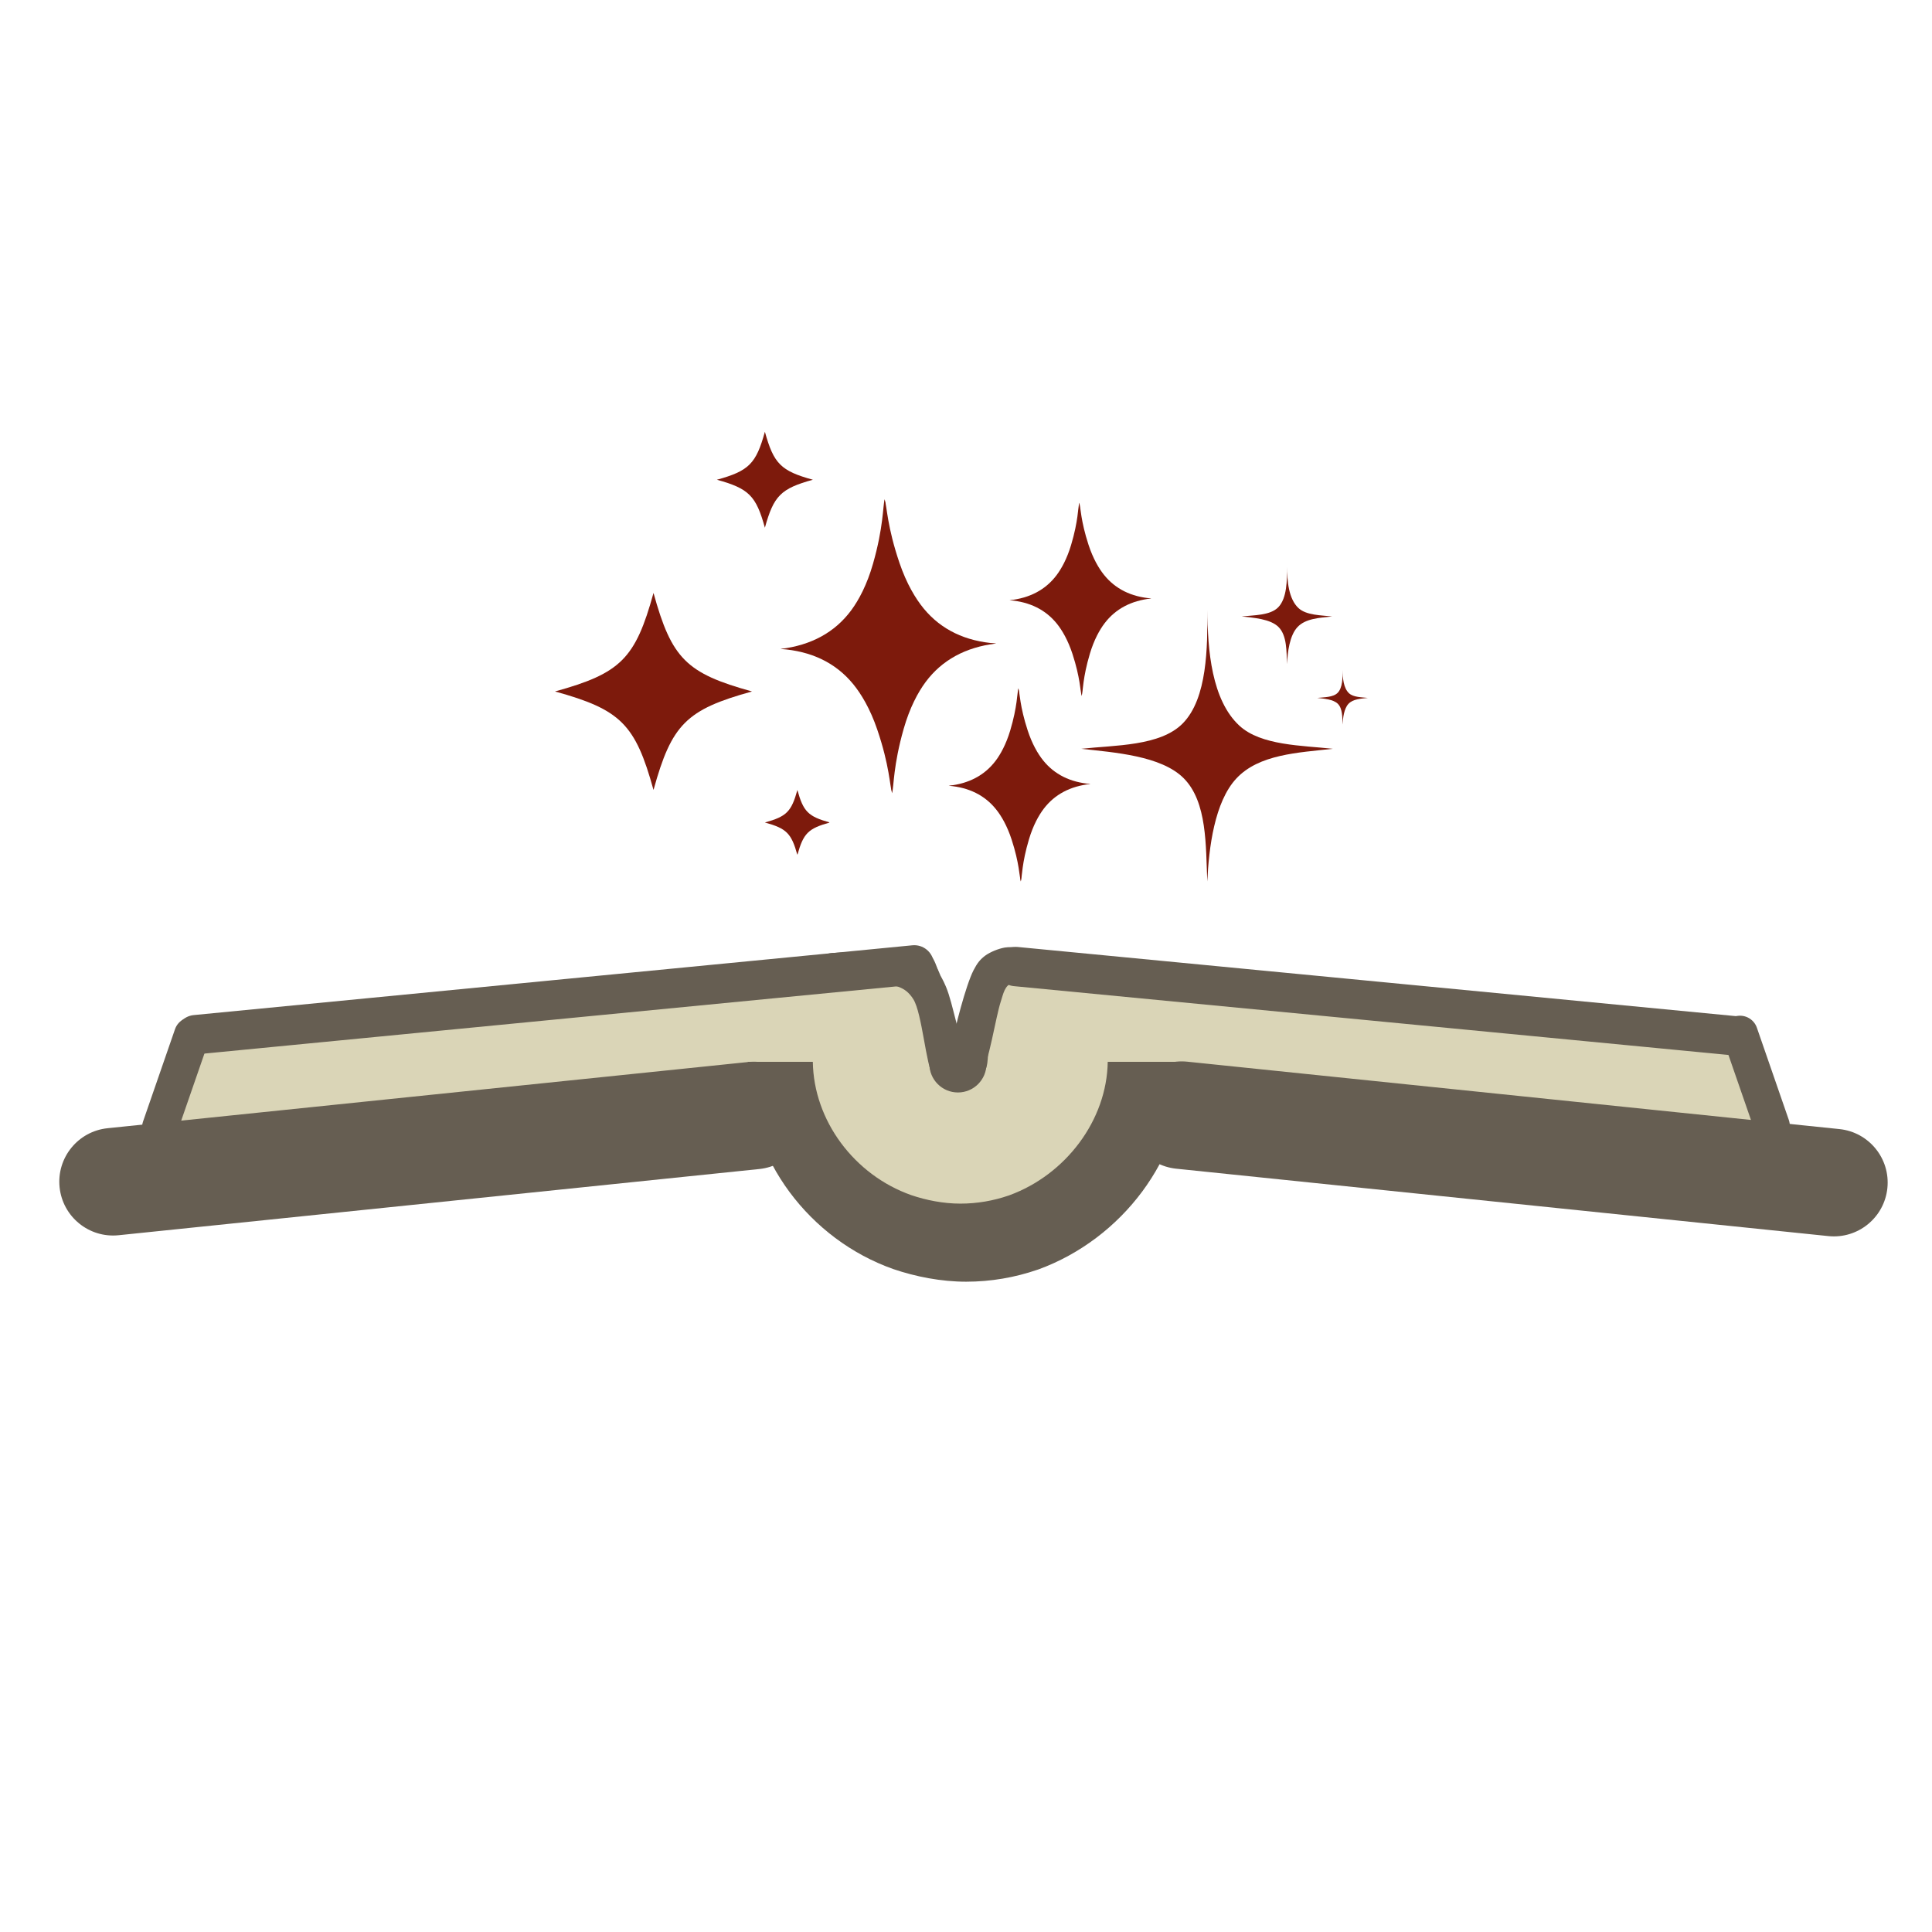<svg xmlns="http://www.w3.org/2000/svg" xmlns:xlink="http://www.w3.org/1999/xlink" width="1080" zoomAndPan="magnify" viewBox="0 0 810 810" height="1080" preserveAspectRatio="xMidYMid meet" version="1.0"><defs><clipPath id="493f04928b"><path d="M 73 411 L 393 411 L 393 475 L 73 475 Z M 73 411 " clip-rule="nonzero"/></clipPath><clipPath id="88c9c15864"><path d="M 73.004 435.398 L 389.344 411.605 L 392.312 451.113 L 75.977 474.902 Z M 73.004 435.398 " clip-rule="nonzero"/></clipPath><clipPath id="69ac9c2e7d"><path d="M 73.004 435.398 L 389.344 411.605 L 392.312 451.113 L 75.977 474.902 Z M 73.004 435.398 " clip-rule="nonzero"/></clipPath><clipPath id="5cdc848eb2"><path d="M 408 405 L 739 405 L 739 485 L 408 485 Z M 408 405 " clip-rule="nonzero"/></clipPath><clipPath id="67ae0d59b1"><path d="M 413.219 405 L 738.52 440.809 L 733.738 484.238 L 408.441 448.43 Z M 413.219 405 " clip-rule="nonzero"/></clipPath><clipPath id="a571525b6f"><path d="M 413.219 405 L 738.52 440.809 L 733.738 484.238 L 408.441 448.43 Z M 413.219 405 " clip-rule="nonzero"/></clipPath><clipPath id="5257132468"><path d="M 24 445 L 339 445 L 339 518 L 24 518 Z M 24 445 " clip-rule="nonzero"/></clipPath><clipPath id="8ab12ece7e"><path d="M 22.668 475.328 L 336.164 442.93 L 340.801 487.797 L 27.301 520.195 Z M 22.668 475.328 " clip-rule="nonzero"/></clipPath><clipPath id="9d9306501b"><path d="M 313.73 445.25 C 326.121 443.969 337.203 452.977 338.484 465.363 C 339.762 477.754 330.758 488.836 318.367 490.117 L 49.734 517.875 C 37.348 519.156 26.266 510.152 24.984 497.762 C 23.703 485.371 32.711 474.289 45.098 473.012 Z M 313.73 445.25 " clip-rule="nonzero"/></clipPath><clipPath id="8d659ee133"><path d="M 472 444 L 792 444 L 792 519 L 472 519 Z M 472 444 " clip-rule="nonzero"/></clipPath><clipPath id="4f93589da0"><path d="M 475.344 442.797 L 793.609 475.688 L 788.973 520.555 L 470.707 487.664 Z M 475.344 442.797 " clip-rule="nonzero"/></clipPath><clipPath id="bf470662c6"><path d="M 771.176 473.371 C 783.566 474.652 792.574 485.73 791.293 498.121 C 790.012 510.512 778.93 519.516 766.543 518.238 L 493.141 489.984 C 480.75 488.703 471.746 477.621 473.023 465.23 C 474.305 452.844 485.387 443.836 497.777 445.117 Z M 771.176 473.371 " clip-rule="nonzero"/></clipPath><clipPath id="6a51755896"><path d="M 313.547 445.184 L 496.453 445.184 L 496.453 537.359 L 313.547 537.359 Z M 313.547 445.184 " clip-rule="nonzero"/></clipPath><clipPath id="1d0e9b240b"><path d="M 374.547 532.078 C 383.926 535.266 394.586 537.359 405.051 537.359 C 415.512 537.359 425.582 535.562 434.859 532.375 C 435.059 532.277 435.254 532.277 435.453 532.176 C 470.297 519.422 495.961 485.738 496.453 449.328 L 496.453 445.184 L 313.547 445.184 L 313.547 449.324 C 314.039 485.938 339.309 519.621 374.547 532.078 Z M 374.547 532.078 " clip-rule="nonzero"/></clipPath><clipPath id="02248ea56e"><path d="M 340.781 442.797 L 464.422 442.797 L 464.422 504.625 L 340.781 504.625 Z M 340.781 442.797 " clip-rule="nonzero"/></clipPath><clipPath id="e6690940d6"><path d="M 382.02 501.055 C 388.355 503.211 395.562 504.625 402.637 504.625 C 409.707 504.625 416.516 503.414 422.785 501.258 C 422.922 501.191 423.055 501.191 423.188 501.121 C 446.742 492.5 464.09 469.73 464.422 445.129 L 464.422 442.797 L 340.781 442.797 L 340.781 445.129 C 341.117 469.867 358.199 492.637 382.02 501.055 Z M 382.02 501.055 " clip-rule="nonzero"/></clipPath><clipPath id="cc1db4ced2"><path d="M 73 396 L 392 396 L 392 443 L 73 443 Z M 73 396 " clip-rule="nonzero"/></clipPath><clipPath id="e3b922815e"><path d="M 390.719 395.52 L 392.312 411.945 L 74.598 442.797 L 73 426.375 Z M 390.719 395.52 " clip-rule="nonzero"/></clipPath><clipPath id="dbc12ba882"><path d="M 391.516 403.734 C 391.727 405.91 391.062 408.086 389.672 409.773 C 388.281 411.465 386.277 412.531 384.098 412.742 L 82.809 442 C 80.633 442.211 78.457 441.551 76.77 440.16 C 75.078 438.77 74.012 436.766 73.801 434.586 C 73.586 432.406 74.25 430.234 75.641 428.547 C 77.031 426.855 79.035 425.789 81.215 425.578 L 382.504 396.32 C 384.684 396.105 386.855 396.77 388.547 398.16 C 390.234 399.551 391.305 401.555 391.516 403.734 Z M 391.516 403.734 " clip-rule="nonzero"/></clipPath><clipPath id="38595a09c2"><path d="M 59 426 L 88 426 L 88 481 L 59 481 Z M 59 426 " clip-rule="nonzero"/></clipPath><clipPath id="60129ff265"><path d="M 75.824 424.41 L 90 429.32 L 71.695 482.184 L 57.523 477.273 Z M 75.824 424.41 " clip-rule="nonzero"/></clipPath><clipPath id="31376ed46b"><path d="M 82.91 426.867 C 84.793 427.516 86.336 428.887 87.203 430.676 C 88.074 432.465 88.195 434.527 87.547 436.406 L 74.148 475.094 C 73.5 476.973 72.129 478.52 70.34 479.387 C 68.551 480.258 66.488 480.379 64.609 479.727 C 62.73 479.078 61.184 477.707 60.316 475.918 C 59.445 474.129 59.324 472.066 59.977 470.188 L 73.371 431.5 C 74.02 429.621 75.391 428.074 77.18 427.207 C 78.973 426.336 81.031 426.215 82.91 426.867 Z M 82.91 426.867 " clip-rule="nonzero"/></clipPath><clipPath id="e59775e1d7"><path d="M 341.617 398.086 L 405 398.086 L 405 455.262 L 341.617 455.262 Z M 341.617 398.086 " clip-rule="nonzero"/></clipPath><clipPath id="97381a254e"><path d="M 349.172 399.523 C 372.172 398.398 374.309 398.324 376.961 398.773 C 379.617 399.227 382.418 399.676 384.926 400.949 C 387.652 402.301 390.746 404.773 392.738 407.023 C 394.508 409.051 395.391 410.926 396.57 413.625 C 398.191 417.449 399.445 422.926 400.773 428.023 C 402.172 433.648 404.461 441.75 404.68 445.801 C 404.828 447.898 404.68 449.324 404.238 450.523 C 403.941 451.426 403.574 451.949 402.91 452.551 C 401.953 453.449 400.109 454.5 398.855 454.875 C 397.973 455.102 397.309 455.176 396.426 454.949 C 395.172 454.648 393.18 453.602 392.223 452.773 C 391.559 452.176 391.266 451.5 390.895 450.824 C 390.527 450.074 390.23 449.398 390.156 448.5 C 390.086 447.227 390.602 444.977 391.117 443.773 C 391.484 442.949 391.852 442.426 392.59 441.898 C 393.621 441.148 395.688 440.25 396.941 440.023 C 397.824 439.875 398.488 439.949 399.371 440.25 C 400.551 440.699 402.395 441.676 403.281 442.875 C 404.238 444.074 404.754 446.102 404.902 447.375 C 404.977 448.273 404.902 448.949 404.531 449.773 C 404.016 450.977 402.691 452.852 401.73 453.676 C 401.066 454.273 400.477 454.5 399.594 454.727 C 398.34 455.023 396.277 455.102 394.875 454.574 C 393.477 454.051 392.441 453.375 391.266 451.5 C 388.168 446.551 386.621 424.875 382.934 418.949 C 381.09 416.023 379.176 414.676 376.816 413.773 C 374.457 412.875 372.172 413.398 368.926 413.398 C 363.84 413.398 353.52 415.199 349.172 414.523 C 346.961 414.148 345.559 413.699 344.305 412.574 C 343.125 411.449 342.168 409.426 341.875 407.926 C 341.652 406.648 341.801 405.449 342.316 404.324 C 342.906 402.898 344.527 401.102 345.781 400.352 C 346.812 399.676 349.172 399.523 349.172 399.523 " clip-rule="nonzero"/></clipPath><clipPath id="d35fbbbbdc"><path d="M 384.52 398.152 L 393.941 398.152 L 393.941 411.992 L 384.52 411.992 Z M 384.52 398.152 " clip-rule="nonzero"/></clipPath><clipPath id="7a793b01e8"><path d="M 387.824 400.648 C 393.301 407.926 393.898 409.051 393.824 409.949 C 393.75 410.625 393.301 411.523 392.773 411.75 C 392.176 411.977 390.977 411.676 390.375 411.074 C 389.551 410.176 390 407.699 389.25 406.125 C 388.426 404.398 385.727 402.523 385.5 401.102 C 385.352 400.125 385.801 398.773 386.398 398.477 C 386.926 398.176 388.352 398.551 388.648 399.074 C 389.023 399.602 388.727 401.324 388.273 401.773 C 387.898 402.148 387 402.148 386.551 402 C 386.023 401.852 385.5 401.176 385.352 400.648 C 385.199 400.125 385.426 399.375 385.801 399 C 386.176 398.625 386.852 398.25 387.449 398.398 C 388.5 398.625 390.227 400.352 391.199 401.926 C 392.477 403.949 393.824 408.449 393.824 409.949 C 393.824 410.551 393.75 410.926 393.449 411.227 C 393.148 411.602 392.398 411.977 391.875 411.977 C 391.352 411.977 390.75 411.523 390.375 411.074 C 389.852 410.398 389.852 409.125 389.25 408.074 C 388.352 406.5 385.125 404.176 384.75 402.676 C 384.523 401.773 384.824 400.648 385.352 400.273 C 385.875 399.898 387.824 400.648 387.824 400.648 " clip-rule="nonzero"/></clipPath><clipPath id="a74630dc57"><path d="M 388.273 403.023 L 395.328 403.023 L 395.328 414.863 L 388.273 414.863 Z M 388.273 403.023 " clip-rule="nonzero"/></clipPath><clipPath id="41e62dc1ea"><path d="M 391.648 413.477 C 388.426 404.699 389.023 403.574 389.625 403.273 C 390.074 403.051 390.977 403.273 391.352 403.574 C 391.801 403.875 392.176 404.699 392.102 405.227 C 392.023 405.824 391.199 406.801 390.602 406.949 C 390.074 407.102 389.25 406.801 388.875 406.426 C 388.5 406.051 388.273 405.227 388.352 404.773 C 388.426 404.398 388.648 403.949 388.949 403.727 C 389.25 403.426 389.699 403.199 390.074 403.199 C 390.523 403.199 391.125 403.352 391.648 403.875 C 392.852 405.074 395.102 410.625 395.25 412.426 C 395.324 413.176 395.176 413.773 394.875 414.148 C 394.648 414.523 394.199 414.824 393.75 414.824 C 393.148 414.824 391.648 413.477 391.648 413.477 " clip-rule="nonzero"/></clipPath><clipPath id="de98c2ea0a"><path d="M 721 425 L 751 425 L 751 480 L 721 480 Z M 721 425 " clip-rule="nonzero"/></clipPath><clipPath id="c5f7e68d3b"><path d="M 719.953 428.699 L 734.129 423.793 L 752.434 476.656 L 738.262 481.562 Z M 719.953 428.699 " clip-rule="nonzero"/></clipPath><clipPath id="1559c2fe6d"><path d="M 727.043 426.246 C 728.922 425.598 730.984 425.719 732.773 426.586 C 734.562 427.457 735.934 429 736.582 430.879 L 749.98 469.566 C 750.633 471.445 750.508 473.508 749.641 475.297 C 748.77 477.086 747.227 478.457 745.348 479.109 C 743.469 479.758 741.406 479.637 739.617 478.77 C 737.828 477.898 736.457 476.355 735.805 474.477 L 722.41 435.789 C 721.758 433.91 721.879 431.848 722.75 430.059 C 723.617 428.27 725.164 426.898 727.043 426.246 Z M 727.043 426.246 " clip-rule="nonzero"/></clipPath><clipPath id="a99c6a0c01"><path d="M 417 396 L 736 396 L 736 443 L 417 443 Z M 417 396 " clip-rule="nonzero"/></clipPath><clipPath id="eac2e4d207"><path d="M 416.871 412.656 L 418.453 396.23 L 736.195 426.828 L 734.613 443.254 Z M 416.871 412.656 " clip-rule="nonzero"/></clipPath><clipPath id="3d60277953"><path d="M 417.664 404.445 C 417.871 402.266 418.938 400.262 420.629 398.867 C 422.316 397.477 424.488 396.812 426.668 397.023 L 727.98 426.035 C 730.16 426.246 732.164 427.312 733.555 429 C 734.949 430.688 735.613 432.859 735.402 435.039 C 735.191 437.219 734.125 439.223 732.438 440.613 C 730.75 442.008 728.578 442.672 726.398 442.461 L 425.086 413.449 C 422.906 413.238 420.902 412.172 419.508 410.484 C 418.117 408.797 417.453 406.621 417.664 404.445 Z M 417.664 404.445 " clip-rule="nonzero"/></clipPath><clipPath id="92c52be6f0"><path d="M 389.656 434.102 L 413.578 434.102 L 413.578 458.023 L 389.656 458.023 Z M 389.656 434.102 " clip-rule="nonzero"/></clipPath><clipPath id="164128f2e1"><path d="M 401.617 434.102 C 395.012 434.102 389.656 439.457 389.656 446.062 C 389.656 452.668 395.012 458.023 401.617 458.023 C 408.223 458.023 413.578 452.668 413.578 446.062 C 413.578 439.457 408.223 434.102 401.617 434.102 Z M 401.617 434.102 " clip-rule="nonzero"/></clipPath><clipPath id="ec89815c69"><path d="M 397.555 397 L 431.637 397 L 431.637 453 L 397.555 453 Z M 397.555 397 " clip-rule="nonzero"/></clipPath><clipPath id="0b418326ad"><path d="M 424.5 412.051 C 421.199 413.102 420.676 416.551 419.551 420 C 417.375 426.75 414.602 445.5 411.449 450 C 410.176 451.727 408.676 452.25 407.477 452.699 C 406.648 453 405.977 453.074 405.074 452.926 C 403.801 452.773 401.773 452.176 400.574 451.199 C 399.449 450.227 398.398 448.574 398.102 447.074 C 397.801 445.574 397.949 443.625 398.625 442.273 C 399.301 440.926 400.801 439.5 401.926 438.824 C 402.676 438.301 403.352 438.148 404.25 438.074 C 405.523 438 407.625 438.148 408.977 438.824 C 410.324 439.5 411.602 440.926 412.273 442.273 C 412.949 443.625 412.949 445.801 412.801 447.074 C 412.648 447.977 412.273 448.648 411.898 449.324 C 411.449 450 411.074 450.676 410.324 451.199 C 409.273 451.949 407.324 452.852 405.824 452.926 C 404.324 453 402.523 452.477 401.25 451.648 C 399.977 450.824 398.852 449.477 398.324 447.824 C 397.648 445.574 398.25 442.727 398.926 438.824 C 400.199 431.398 404.926 413.102 408.148 406.801 C 409.727 403.727 410.926 402.301 412.949 400.727 C 415.199 399.074 418.648 397.727 421.199 397.273 C 423.227 396.977 425.25 396.977 426.824 397.648 C 428.398 398.324 429.898 399.977 430.648 401.324 C 431.25 402.449 431.551 403.574 431.398 404.852 C 431.25 406.352 430.426 408.523 429.301 409.727 C 428.176 410.926 424.5 412.051 424.5 412.051 " clip-rule="nonzero"/></clipPath><clipPath id="05a1bb7b79"><path d="M 410.461 441.414 L 413.793 441.414 L 413.793 448.609 L 410.461 448.609 Z M 410.461 441.414 " clip-rule="nonzero"/></clipPath><clipPath id="8dd4096038"><path d="M 413.102 442.273 C 413.773 445.051 413.477 447.074 412.875 447.75 C 412.5 448.199 411.75 448.574 411.375 448.426 C 411 448.273 410.551 447.301 410.699 446.926 C 410.773 446.625 411.523 446.25 411.898 446.25 C 412.199 446.25 412.648 446.551 412.801 446.852 C 412.949 447.148 412.727 447.898 412.5 448.199 C 412.273 448.426 411.824 448.574 411.523 448.5 C 411.148 448.426 410.699 447.898 410.625 447.449 C 410.477 446.773 411.449 445.727 411.523 444.898 C 411.602 444.074 410.773 443.102 410.926 442.5 C 411 442.051 411.375 441.602 411.75 441.523 C 412.125 441.449 413.102 442.273 413.102 442.273 " clip-rule="nonzero"/></clipPath><clipPath id="4921164ae1"><path d="M 411 442.086 L 414.078 442.086 L 414.078 448.461 L 411 448.461 Z M 411 442.086 " clip-rule="nonzero"/></clipPath><clipPath id="4c3f527b29"><path d="M 414.074 443.477 C 412.574 448.426 411.676 448.273 411.375 447.977 C 411.148 447.75 411.074 446.926 411.301 446.625 C 411.523 446.324 412.199 446.102 412.574 446.176 C 412.875 446.25 413.25 446.699 413.324 447 C 413.398 447.375 413.102 448.051 412.801 448.273 C 412.574 448.426 412.051 448.426 411.75 448.273 C 411.449 448.051 411.227 447.602 411.148 447.074 C 411 446.102 411.301 443.551 411.898 442.801 C 412.273 442.352 413.176 442.125 413.551 442.273 C 413.852 442.426 414.074 443.477 414.074 443.477 " clip-rule="nonzero"/></clipPath><clipPath id="a3464e8d6b"><path d="M 410 443.145 L 413.957 443.145 L 413.957 448.605 L 410 448.605 Z M 410 443.145 " clip-rule="nonzero"/></clipPath><clipPath id="cca075cd79"><path d="M 410.023 446.926 C 411.824 445.125 412.727 445.801 412.727 445.949 C 412.727 446.023 411.676 446.176 411.449 445.949 C 411.227 445.727 411.227 444.824 411.375 444.375 C 411.523 444 411.824 443.477 412.125 443.324 C 412.426 443.176 412.949 443.25 413.176 443.477 C 413.625 443.926 413.625 446.625 413.176 447.074 C 412.875 447.375 412.125 447.301 411.824 447.074 C 411.449 446.699 411.676 444.676 411.523 444.676 C 411.449 444.676 411.148 446.102 411.227 446.176 C 411.301 446.25 411.676 445.199 412.051 445.125 C 412.426 445.051 413.25 445.426 413.398 445.727 C 413.551 446.102 413.023 447.148 412.648 447.301 C 412.352 447.449 411.824 447.301 411.602 447.074 C 411.375 446.852 411.227 446.023 411.375 445.727 C 411.523 445.426 412.199 445.051 412.574 445.125 C 412.875 445.125 413.324 445.5 413.398 445.801 C 413.477 446.176 412.648 447.375 412.352 447.375 C 411.977 447.375 411.227 446.023 411.375 445.648 C 411.449 445.352 412.199 445.051 412.574 445.125 C 412.949 445.199 413.25 446.324 413.477 446.25 C 413.699 446.176 413.773 444.824 413.773 444.824 C 413.773 444.824 413.551 446.699 413.176 447.074 C 412.875 447.301 412.426 447.375 412.125 447.227 C 411.676 446.926 411.227 445.051 411.375 444.375 C 411.449 443.926 411.824 443.398 412.125 443.324 C 412.5 443.25 413.398 443.625 413.625 444.148 C 413.926 444.898 413.102 447.602 412.5 447.824 C 412.125 447.977 411 447.074 411 447 C 411 447 412.273 447.227 412.273 447.449 C 412.273 447.676 410.773 448.574 410.398 448.426 C 410.102 448.273 410.023 446.926 410.023 446.926 " clip-rule="nonzero"/></clipPath><clipPath id="0dda3f3a64"><path d="M 411.199 436.457 L 414.531 436.457 L 414.531 448.832 L 411.199 448.832 Z M 411.199 436.457 " clip-rule="nonzero"/></clipPath><clipPath id="224fb41f04"><path d="M 411.301 447.301 C 411.977 437.023 412.5 436.574 412.875 436.574 C 413.25 436.574 413.852 437.102 413.926 437.477 C 414 437.773 413.852 438.301 413.625 438.523 C 413.324 438.75 412.574 438.898 412.273 438.75 C 411.977 438.602 411.676 438.148 411.676 437.852 C 411.676 437.477 412.352 436.648 412.727 436.574 C 413.102 436.5 413.551 436.875 413.852 437.398 C 414.523 438.676 414.227 443.773 413.926 445.801 C 413.699 447 413.477 448.273 412.949 448.574 C 412.574 448.801 411.676 448.574 411.449 448.352 C 411.227 448.125 411.301 447.301 411.301 447.301 " clip-rule="nonzero"/></clipPath><clipPath id="92d2eb11ee"><path d="M 453.301 255 L 559 255 L 559 369.484 L 453.301 369.484 Z M 453.301 255 " clip-rule="nonzero"/></clipPath><clipPath id="2d2efa9c3d"><path d="M 520 237.484 L 559 237.484 L 559 279 L 520 279 Z M 520 237.484 " clip-rule="nonzero"/></clipPath><clipPath id="2a48faa777"><path d="M 552 280 L 573.285 280 L 573.285 304 L 552 304 Z M 552 280 " clip-rule="nonzero"/></clipPath><clipPath id="db4fa5f377"><path d="M 366 209.312 L 418 209.312 L 418 274 L 366 274 Z M 366 209.312 " clip-rule="nonzero"/></clipPath><clipPath id="4c4cb9dc3a"><path d="M 327.277 267 L 379 267 L 379 333 L 327.277 333 Z M 327.277 267 " clip-rule="nonzero"/></clipPath><clipPath id="7ca22a2efc"><path d="M 327.277 209.312 L 379 209.312 L 379 274 L 327.277 274 Z M 327.277 209.312 " clip-rule="nonzero"/></clipPath><clipPath id="d2b87478e3"><path d="M 449 210 L 482.527 210 L 482.527 254 L 449 254 Z M 449 210 " clip-rule="nonzero"/></clipPath><clipPath id="a6b3db1538"><path d="M 449 249 L 482.527 249 L 482.527 292 L 449 292 Z M 449 249 " clip-rule="nonzero"/></clipPath><clipPath id="f377259ff4"><path d="M 397 327 L 432 327 L 432 369.812 L 397 369.812 Z M 397 327 " clip-rule="nonzero"/></clipPath><clipPath id="2e855b3b44"><path d="M 423 327 L 458 327 L 458 369.812 L 423 369.812 Z M 423 327 " clip-rule="nonzero"/></clipPath><clipPath id="59d28aa4af"><path d="M 300.566 181.02 L 341 181.02 L 341 221.52 L 300.566 221.52 Z M 300.566 181.02 " clip-rule="nonzero"/></clipPath><clipPath id="e1df7825e4"><path d="M 320.684 331.211 L 347.684 331.211 L 347.684 358.211 L 320.684 358.211 Z M 320.684 331.211 " clip-rule="nonzero"/></clipPath><clipPath id="ceb7981876"><path d="M 232.688 248.594 L 315.188 248.594 L 315.188 331.094 L 232.688 331.094 Z M 232.688 248.594 " clip-rule="nonzero"/></clipPath></defs><g clip-path="url(#493f04928b)"><g clip-path="url(#88c9c15864)"><g clip-path="url(#69ac9c2e7d)"><path fill="#dad5b7" d="M 73.004 435.398 L 389.344 411.605 L 392.316 451.113 L 75.977 474.902 Z M 73.004 435.398 " fill-opacity="1" fill-rule="nonzero"/></g></g></g><g clip-path="url(#5cdc848eb2)"><g clip-path="url(#67ae0d59b1)"><g clip-path="url(#a571525b6f)"><path fill="#dad5b7" d="M 413.219 405 L 738.52 440.809 L 733.738 484.238 L 408.441 448.43 Z M 413.219 405 " fill-opacity="1" fill-rule="nonzero"/></g></g></g><g clip-path="url(#5257132468)"><g clip-path="url(#8ab12ece7e)"><g clip-path="url(#9d9306501b)"><path fill="#665e52" d="M 22.668 475.328 L 336.164 442.93 L 340.801 487.797 L 27.301 520.195 Z M 22.668 475.328 " fill-opacity="1" fill-rule="nonzero"/></g></g></g><g clip-path="url(#8d659ee133)"><g clip-path="url(#4f93589da0)"><g clip-path="url(#bf470662c6)"><path fill="#665e52" d="M 475.344 442.797 L 793.609 475.688 L 788.973 520.555 L 470.707 487.664 Z M 475.344 442.797 " fill-opacity="1" fill-rule="nonzero"/></g></g></g><g clip-path="url(#6a51755896)"><g clip-path="url(#1d0e9b240b)"><path fill="#665e52" d="M 313.547 445.184 L 496.453 445.184 L 496.453 537.359 L 313.547 537.359 Z M 313.547 445.184 " fill-opacity="1" fill-rule="nonzero"/></g></g><g clip-path="url(#02248ea56e)"><g clip-path="url(#e6690940d6)"><path fill="#dad5b7" d="M 340.781 442.797 L 464.422 442.797 L 464.422 504.625 L 340.781 504.625 Z M 340.781 442.797 " fill-opacity="1" fill-rule="nonzero"/></g></g><g clip-path="url(#cc1db4ced2)"><g clip-path="url(#e3b922815e)"><g clip-path="url(#dbc12ba882)"><path fill="#665e52" d="M 390.719 395.52 L 392.312 411.945 L 74.598 442.797 L 73 426.375 Z M 390.719 395.52 " fill-opacity="1" fill-rule="nonzero"/></g></g></g><g clip-path="url(#38595a09c2)"><g clip-path="url(#60129ff265)"><g clip-path="url(#31376ed46b)"><path fill="#665e52" d="M 75.824 424.41 L 90 429.32 L 71.695 482.184 L 57.523 477.273 Z M 75.824 424.41 " fill-opacity="1" fill-rule="nonzero"/></g></g></g><g clip-path="url(#e59775e1d7)"><g clip-path="url(#97381a254e)"><path fill="#665e52" d="M 338.926 395.398 L 407.852 395.398 L 407.852 457.949 L 338.926 457.949 Z M 338.926 395.398 " fill-opacity="1" fill-rule="nonzero"/></g></g><g clip-path="url(#d35fbbbbdc)"><g clip-path="url(#7a793b01e8)"><path fill="#665e52" d="M 381.75 395.398 L 396.824 395.398 L 396.824 414.977 L 381.75 414.977 Z M 381.75 395.398 " fill-opacity="1" fill-rule="nonzero"/></g></g><g clip-path="url(#a74630dc57)"><g clip-path="url(#41e62dc1ea)"><path fill="#665e52" d="M 385.352 400.199 L 398.25 400.199 L 398.25 417.824 L 385.352 417.824 Z M 385.352 400.199 " fill-opacity="1" fill-rule="nonzero"/></g></g><g clip-path="url(#de98c2ea0a)"><g clip-path="url(#c5f7e68d3b)"><g clip-path="url(#1559c2fe6d)"><path fill="#665e52" d="M 719.953 428.699 L 734.129 423.793 L 752.434 476.656 L 738.262 481.562 Z M 719.953 428.699 " fill-opacity="1" fill-rule="nonzero"/></g></g></g><g clip-path="url(#a99c6a0c01)"><g clip-path="url(#eac2e4d207)"><g clip-path="url(#3d60277953)"><path fill="#665e52" d="M 416.871 412.656 L 418.453 396.23 L 736.195 426.828 L 734.613 443.254 Z M 416.871 412.656 " fill-opacity="1" fill-rule="nonzero"/></g></g></g><g clip-path="url(#92c52be6f0)"><g clip-path="url(#164128f2e1)"><path fill="#665e52" d="M 389.656 434.102 L 413.578 434.102 L 413.578 458.023 L 389.656 458.023 Z M 389.656 434.102 " fill-opacity="1" fill-rule="nonzero"/></g></g><g clip-path="url(#ec89815c69)"><g clip-path="url(#0b418326ad)"><path fill="#665e52" d="M 395.102 394.273 L 434.398 394.273 L 434.398 455.926 L 395.102 455.926 Z M 395.102 394.273 " fill-opacity="1" fill-rule="nonzero"/></g></g><g clip-path="url(#05a1bb7b79)"><g clip-path="url(#8dd4096038)"><path fill="#665e52" d="M 407.625 438.523 L 416.699 438.523 L 416.699 451.5 L 407.625 451.5 Z M 407.625 438.523 " fill-opacity="1" fill-rule="nonzero"/></g></g><g clip-path="url(#4921164ae1)"><g clip-path="url(#4c3f527b29)"><path fill="#665e52" d="M 408.148 439.273 L 417.074 439.273 L 417.074 451.273 L 408.148 451.273 Z M 408.148 439.273 " fill-opacity="1" fill-rule="nonzero"/></g></g><g clip-path="url(#a3464e8d6b)"><g clip-path="url(#cca075cd79)"><path fill="#665e52" d="M 407.023 440.324 L 416.773 440.324 L 416.773 451.426 L 407.023 451.426 Z M 407.023 440.324 " fill-opacity="1" fill-rule="nonzero"/></g></g><g clip-path="url(#0dda3f3a64)"><g clip-path="url(#224fb41f04)"><path fill="#665e52" d="M 408.301 433.574 L 416.926 433.574 L 416.926 451.574 L 408.301 451.574 Z M 408.301 433.574 " fill-opacity="1" fill-rule="nonzero"/></g></g><g clip-path="url(#92d2eb11ee)"><path fill="#7d1a0c" d="M 506.164 369.566 C 506.812 355.391 509.199 336.242 518.305 326.426 C 527.793 316.191 544.281 315.551 558.797 313.938 C 545.934 312.512 528.703 312.629 519.629 304.254 C 508.016 293.531 506.227 272.539 506.227 255.59 M 506.227 255.59 C 506.227 271.367 506.238 292.707 495.902 303.262 C 486.461 312.902 467.32 312.383 453.316 313.938 C 467.148 315.473 486.855 316.824 496.266 326.273 C 506.207 336.254 505.484 354.691 506.164 369.566 " fill-opacity="1" fill-rule="evenodd"/></g><g clip-path="url(#2d2efa9c3d)"><path fill="#7d1a0c" d="M 539.586 278.438 C 539.82 273.344 540.68 266.465 543.949 262.938 C 547.359 259.262 553.281 259.027 558.5 258.449 C 553.875 257.938 547.688 257.98 544.426 254.969 C 540.254 251.117 539.609 243.574 539.609 237.484 M 539.609 237.484 C 539.609 243.152 539.613 250.82 535.898 254.613 C 532.508 258.078 525.629 257.891 520.598 258.449 C 525.57 259 532.648 259.488 536.031 262.883 C 539.602 266.469 539.344 273.094 539.586 278.438 " fill-opacity="1" fill-rule="evenodd"/></g><g clip-path="url(#2a48faa777)"><path fill="#7d1a0c" d="M 562.895 303.773 C 563.023 300.926 563.5 297.082 565.328 295.109 C 567.234 293.055 570.543 292.926 573.457 292.605 C 570.875 292.316 567.418 292.34 565.594 290.66 C 563.266 288.508 562.906 284.293 562.906 280.891 M 562.906 280.891 C 562.906 284.059 562.906 288.344 560.832 290.461 C 558.938 292.398 555.094 292.293 552.285 292.605 C 555.059 292.914 559.016 293.184 560.906 295.082 C 562.902 297.086 562.758 300.785 562.895 303.773 " fill-opacity="1" fill-rule="evenodd"/></g><g clip-path="url(#db4fa5f377)"><path fill="#7d1a0c" d="M 370.902 209.34 C 371.859 212.309 371.938 220.832 377.129 236.051 C 380.086 244.719 383.84 250.965 387.277 255.141 C 394.586 264.008 404.773 268.902 417.633 269.789 L 366.781 273.879 Z M 370.902 209.34 " fill-opacity="1" fill-rule="nonzero"/></g><g clip-path="url(#4c4cb9dc3a)"><path fill="#7d1a0c" d="M 374.004 332.527 C 373.047 329.555 372.969 321.035 367.773 305.816 C 364.816 297.148 361.062 290.898 357.625 286.727 C 350.32 277.855 340.129 272.965 327.273 272.074 L 378.121 267.984 Z M 374.004 332.527 " fill-opacity="1" fill-rule="nonzero"/></g><g clip-path="url(#7ca22a2efc)"><path fill="#7d1a0c" d="M 370.895 209.34 C 370.09 212.355 370.441 220.871 366.02 236.328 C 363.504 245.137 360.07 251.566 356.848 255.91 C 350 265.133 340.07 270.535 327.27 272.07 L 378.266 273.59 Z M 370.895 209.34 " fill-opacity="1" fill-rule="nonzero"/></g><path fill="#7d1a0c" d="M 374.008 332.527 C 374.812 329.512 374.465 320.996 378.883 305.535 C 381.398 296.73 384.832 290.301 388.055 285.957 C 394.906 276.73 404.836 271.332 417.633 269.797 L 366.641 268.273 Z M 374.008 332.527 " fill-opacity="1" fill-rule="nonzero"/><g clip-path="url(#d2b87478e3)"><path fill="#7d1a0c" d="M 452.492 210.793 C 453.098 212.754 453.078 218.352 456.363 228.395 C 458.234 234.113 460.648 238.25 462.875 241.023 C 467.602 246.91 474.254 250.211 482.695 250.902 L 449.25 253.164 Z M 452.492 210.793 " fill-opacity="1" fill-rule="nonzero"/></g><path fill="#7d1a0c" d="M 453.508 291.758 C 452.902 289.797 452.922 284.199 449.637 274.156 C 447.766 268.438 445.352 264.301 443.129 261.527 C 438.402 255.641 431.746 252.34 423.305 251.652 L 456.75 249.387 Z M 453.508 291.758 " fill-opacity="1" fill-rule="nonzero"/><path fill="#7d1a0c" d="M 452.492 210.793 C 451.938 212.766 452.094 218.367 449.062 228.488 C 447.336 234.25 445.027 238.449 442.875 241.273 C 438.297 247.277 431.727 250.746 423.305 251.648 L 456.797 253.07 Z M 452.492 210.793 " fill-opacity="1" fill-rule="nonzero"/><g clip-path="url(#a6b3db1538)"><path fill="#7d1a0c" d="M 453.512 291.758 C 454.066 289.785 453.906 284.188 456.938 274.066 C 458.664 268.301 460.973 264.102 463.129 261.277 C 467.703 255.273 474.273 251.809 482.695 250.906 L 449.203 249.48 Z M 453.512 291.758 " fill-opacity="1" fill-rule="nonzero"/></g><path fill="#7d1a0c" d="M 426.969 288.574 C 427.57 290.535 427.555 296.137 430.84 306.176 C 432.711 311.898 435.121 316.035 437.348 318.805 C 442.074 324.691 448.727 327.992 457.168 328.684 L 423.723 330.949 Z M 426.969 288.574 " fill-opacity="1" fill-rule="nonzero"/><g clip-path="url(#f377259ff4)"><path fill="#7d1a0c" d="M 427.98 369.539 C 427.379 367.582 427.395 361.98 424.109 351.938 C 422.238 346.219 419.828 342.082 417.602 339.312 C 412.875 333.422 406.223 330.125 397.781 329.434 L 431.227 327.168 Z M 427.98 369.539 " fill-opacity="1" fill-rule="nonzero"/></g><path fill="#7d1a0c" d="M 426.965 288.574 C 426.41 290.551 426.57 296.148 423.539 306.27 C 421.809 312.035 419.5 316.23 417.348 319.055 C 412.77 325.062 406.199 328.527 397.781 329.43 L 431.27 330.852 Z M 426.965 288.574 " fill-opacity="1" fill-rule="nonzero"/><g clip-path="url(#2e855b3b44)"><path fill="#7d1a0c" d="M 427.984 369.539 C 428.539 367.566 428.379 361.969 431.41 351.848 C 433.141 346.082 435.449 341.887 437.602 339.059 C 442.18 333.055 448.75 329.59 457.168 328.688 L 423.68 327.262 Z M 427.984 369.539 " fill-opacity="1" fill-rule="nonzero"/></g><g clip-path="url(#59d28aa4af)"><path fill="#7d1a0c" d="M 340.797 201.133 C 327.387 204.836 324.383 207.836 320.684 221.25 C 316.98 207.836 313.98 204.836 300.566 201.133 C 313.98 197.434 316.98 194.434 320.684 181.02 C 324.383 194.434 327.387 197.434 340.797 201.133 Z M 340.797 201.133 " fill-opacity="1" fill-rule="nonzero"/></g><g clip-path="url(#e1df7825e4)"><path fill="#7d1a0c" d="M 347.93 344.832 C 338.848 347.34 336.812 349.371 334.309 358.457 C 331.801 349.371 329.766 347.34 320.684 344.832 C 329.766 342.324 331.801 340.293 334.309 331.211 C 336.812 340.293 338.848 342.324 347.93 344.832 Z M 347.93 344.832 " fill-opacity="1" fill-rule="nonzero"/></g><g clip-path="url(#ceb7981876)"><path fill="#7d1a0c" d="M 315.293 289.898 C 287.75 297.496 281.59 303.66 273.988 331.199 C 266.391 303.66 260.227 297.496 232.688 289.898 C 260.227 282.297 266.391 276.137 273.988 248.594 C 281.59 276.137 287.75 282.297 315.293 289.898 Z M 315.293 289.898 " fill-opacity="1" fill-rule="nonzero"/></g></svg>